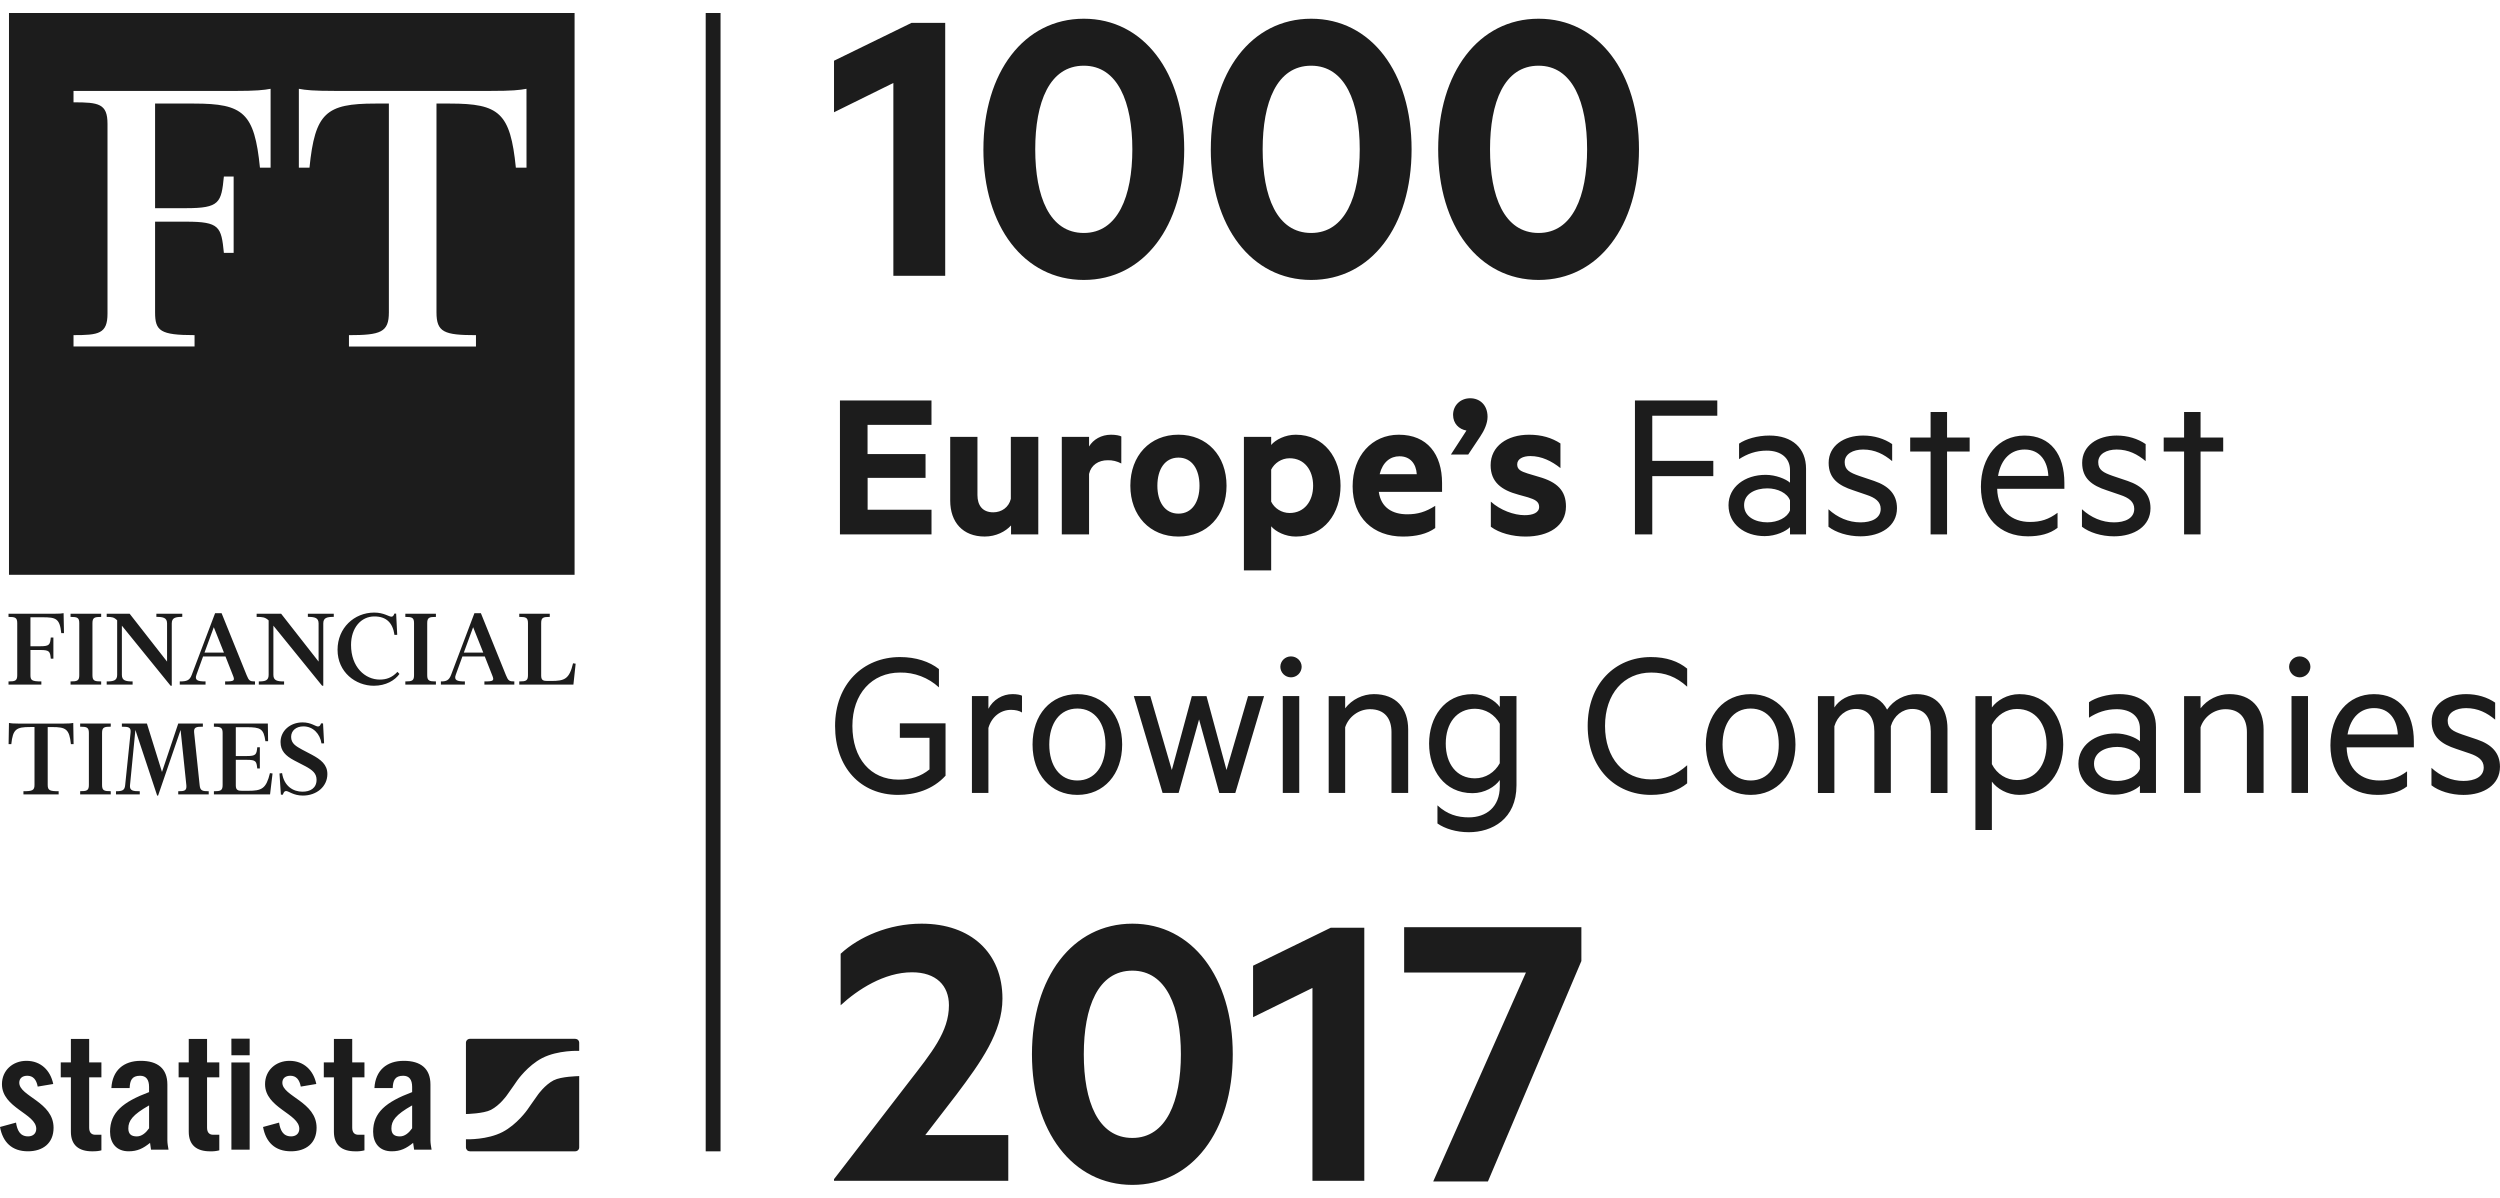 <svg width="96" height="46" viewBox="0 0 96 46" fill="none" xmlns="http://www.w3.org/2000/svg">
    <g clip-path="url(#clip0_2_384)">
        <path d="M55.035 45.369L58.596 37.345H53.919V35.605H60.725V36.903L57.136 45.369H55.035ZM38.719 45.342H32.026V45.279L34.879 41.576C35.786 40.405 36.439 39.614 36.439 38.602C36.439 37.843 35.946 37.336 35.021 37.336C33.953 37.336 32.934 38 32.281 38.602V36.624C32.982 35.975 34.129 35.469 35.388 35.469C37.284 35.469 38.494 36.592 38.494 38.349C38.494 39.63 37.666 40.785 36.725 42.036L35.531 43.586H38.718V45.342H38.719ZM41.618 40.484C41.618 42.288 42.16 43.697 43.483 43.697C44.789 43.697 45.346 42.288 45.346 40.484C45.346 38.681 44.789 37.273 43.482 37.273C42.16 37.273 41.618 38.681 41.618 40.484ZM39.627 40.484C39.627 37.526 41.188 35.469 43.483 35.469C45.776 35.469 47.338 37.526 47.338 40.484C47.338 43.443 45.776 45.5 43.483 45.5C41.188 45.5 39.627 43.443 39.627 40.484ZM50.398 45.342V37.937L48.118 39.06V37.083L51.098 35.626H52.389V45.342H50.398ZM22.064 0.501V22.072H0.345V0.5H22.064V0.501ZM10.391 3.41C10.13 3.459 9.836 3.492 9.004 3.492H2.823V3.929C3.786 3.929 4.128 3.977 4.128 4.755V12.042C4.128 12.82 3.786 12.869 2.823 12.869V13.305H7.471V12.869C6.15 12.869 5.955 12.707 5.955 11.994V8.512H7.145C8.433 8.512 8.498 8.707 8.597 9.711H8.972V6.779H8.597C8.499 7.784 8.433 7.994 7.146 7.994H5.955V3.977H7.455C9.347 3.977 9.771 4.334 9.982 6.439H10.391V3.41ZM20.217 3.41C19.957 3.459 19.663 3.492 18.831 3.491H12.862C12.031 3.491 11.737 3.46 11.476 3.41V6.439H11.884C12.096 4.334 12.519 3.977 14.411 3.977H14.933V11.995C14.933 12.756 14.623 12.87 13.4 12.87V13.306H18.277V12.87C17.054 12.87 16.761 12.756 16.761 11.995V3.977H17.282C19.174 3.977 19.597 4.334 19.809 6.439H20.218L20.217 3.41ZM27.669 0.5V44.21H27.099V0.5H27.669ZM36.296 10.591H34.305V3.186L32.026 4.311V2.332L35.005 0.877H36.296V10.591ZM39.753 5.734C39.753 7.538 40.296 8.946 41.618 8.946C42.925 8.946 43.482 7.538 43.482 5.734C43.482 3.931 42.925 2.523 41.618 2.523C40.296 2.523 39.753 3.931 39.753 5.734ZM37.763 5.734C37.763 2.775 39.324 0.719 41.618 0.719C43.912 0.719 45.474 2.775 45.474 5.734C45.474 8.694 43.912 10.75 41.617 10.75C39.324 10.75 37.762 8.694 37.762 5.734H37.763ZM48.486 5.734C48.486 7.538 49.028 8.946 50.349 8.946C51.656 8.946 52.214 7.538 52.214 5.734C52.214 3.931 51.656 2.523 50.349 2.523C49.027 2.523 48.486 3.931 48.486 5.734ZM46.495 5.734C46.495 2.775 48.055 0.719 50.349 0.719C52.643 0.719 54.205 2.775 54.205 5.734C54.205 8.694 52.643 10.75 50.349 10.75C48.055 10.75 46.494 8.694 46.494 5.734H46.495ZM57.217 5.734C57.217 7.538 57.759 8.946 59.082 8.946C60.388 8.946 60.945 7.538 60.945 5.734C60.945 3.931 60.387 2.523 59.081 2.523C57.758 2.523 57.217 3.931 57.217 5.734ZM55.226 5.734C55.226 2.775 56.787 0.719 59.082 0.719C61.375 0.719 62.937 2.775 62.937 5.734C62.937 8.694 61.375 10.75 59.081 10.75C56.787 10.75 55.226 8.694 55.226 5.734ZM35.769 15.378V16.316H33.314V17.437H35.541V18.351H33.317V19.574H35.77V20.52H32.254V15.378H35.77M39.87 20.52H38.824V20.177C38.612 20.41 38.25 20.603 37.813 20.603C36.969 20.603 36.488 20.05 36.488 19.222V16.776H37.534V19.012C37.534 19.406 37.728 19.673 38.141 19.673C38.461 19.673 38.739 19.482 38.816 19.155V16.776H39.871L39.87 20.52ZM43.058 17.798C42.898 17.712 42.718 17.668 42.536 17.673C42.182 17.673 41.895 17.857 41.82 18.2V20.521H40.773V16.776H41.82V17.145C41.98 16.876 42.292 16.693 42.663 16.693C42.84 16.693 43 16.725 43.059 16.76L43.058 17.798ZM45.253 17.572C44.73 17.572 44.443 18.024 44.443 18.652C44.443 19.272 44.73 19.724 45.253 19.724C45.776 19.724 46.061 19.272 46.061 18.652C46.061 18.024 45.776 17.572 45.253 17.572ZM45.253 20.604C44.157 20.604 43.405 19.8 43.405 18.652C43.405 17.497 44.156 16.692 45.252 16.692C46.349 16.692 47.099 17.497 47.099 18.652C47.099 19.799 46.35 20.604 45.253 20.604ZM48.813 19.263C48.939 19.523 49.217 19.699 49.521 19.699C50.086 19.699 50.424 19.247 50.424 18.652C50.424 18.05 50.086 17.597 49.521 17.597C49.209 17.597 48.939 17.782 48.813 18.033V19.263ZM48.813 21.903H47.766V16.776H48.813V17.086C48.981 16.885 49.352 16.693 49.757 16.693C50.853 16.693 51.477 17.597 51.477 18.652C51.477 19.708 50.853 20.604 49.757 20.604C49.352 20.604 48.981 20.41 48.813 20.21V21.903ZM52.979 18.208H54.404C54.379 17.806 54.152 17.521 53.739 17.521C53.392 17.521 53.097 17.74 52.979 18.208ZM52.946 18.887C53.03 19.499 53.477 19.749 54.035 19.749C54.447 19.749 54.743 19.657 55.113 19.424V20.277C54.801 20.503 54.38 20.604 53.873 20.604C52.726 20.604 51.941 19.867 51.941 18.678C51.941 17.505 52.684 16.693 53.713 16.693C54.81 16.693 55.375 17.446 55.375 18.551V18.887H52.946ZM56.312 16.533C56.025 16.483 55.798 16.265 55.798 15.93C55.798 15.562 56.084 15.293 56.456 15.293C56.818 15.293 57.122 15.546 57.122 16.006C57.122 16.257 56.995 16.533 56.843 16.759L56.379 17.455H55.714L56.312 16.533ZM57.248 19.263C57.611 19.591 58.133 19.783 58.547 19.783C58.859 19.783 59.103 19.691 59.103 19.465C59.103 19.255 58.935 19.18 58.674 19.097L58.311 18.996C57.653 18.82 57.24 18.51 57.24 17.865C57.24 17.137 57.872 16.693 58.715 16.693C59.197 16.693 59.584 16.81 59.921 17.028V17.974C59.584 17.706 59.196 17.513 58.766 17.513C58.48 17.513 58.26 17.622 58.26 17.832C58.26 18.033 58.403 18.099 58.665 18.183L59.086 18.309C59.803 18.51 60.133 18.845 60.133 19.448C60.133 20.202 59.467 20.604 58.581 20.604C58.083 20.604 57.569 20.47 57.248 20.227V19.263ZM62.782 20.52V15.378H65.944V15.963H63.447V17.697H65.791V18.283H63.447V20.52H62.782ZM68.736 19.214C68.635 18.937 68.264 18.753 67.867 18.753C67.412 18.753 66.973 18.954 66.973 19.398C66.973 19.85 67.412 20.058 67.867 20.058C68.263 20.058 68.635 19.875 68.736 19.599V19.214ZM68.736 18.05C68.736 17.589 68.39 17.304 67.842 17.304C67.429 17.304 67.091 17.43 66.78 17.631V17.035C67.032 16.86 67.479 16.725 67.944 16.725C68.828 16.725 69.352 17.212 69.352 18V20.52H68.736V20.243C68.592 20.393 68.204 20.587 67.766 20.587C66.999 20.587 66.375 20.135 66.375 19.398C66.375 18.703 66.999 18.234 67.8 18.234C68.188 18.234 68.576 18.392 68.736 18.535V18.05ZM70.213 19.556C70.558 19.875 70.988 20.059 71.444 20.059C71.857 20.059 72.219 19.909 72.219 19.541C72.219 19.264 72.009 19.113 71.68 19.004L71.166 18.828C70.601 18.644 70.22 18.376 70.22 17.773C70.22 17.119 70.802 16.725 71.544 16.725C71.966 16.725 72.355 16.844 72.659 17.053V17.707C72.346 17.446 72.001 17.262 71.544 17.262C71.157 17.262 70.836 17.43 70.836 17.748C70.836 18.05 71.038 18.15 71.393 18.275L71.966 18.468C72.531 18.66 72.844 18.987 72.844 19.515C72.844 20.202 72.228 20.595 71.444 20.595C70.955 20.595 70.492 20.445 70.213 20.227V19.556ZM74.767 20.52H74.135V17.338H73.351V16.801H74.135V15.822H74.767V16.801H75.635V17.338H74.767V20.52ZM76.725 18.275H78.656C78.63 17.731 78.352 17.262 77.746 17.262C77.247 17.262 76.843 17.589 76.725 18.276V18.275ZM76.691 18.769C76.717 19.632 77.264 20.043 77.947 20.043C78.37 20.043 78.673 19.942 79.01 19.691V20.269C78.707 20.503 78.319 20.595 77.872 20.595C76.792 20.595 76.067 19.867 76.067 18.694C76.067 17.538 76.742 16.726 77.736 16.726C78.749 16.726 79.272 17.455 79.272 18.544V18.769H76.691ZM79.948 19.556C80.294 19.875 80.723 20.059 81.179 20.059C81.591 20.059 81.955 19.909 81.955 19.541C81.955 19.264 81.744 19.113 81.415 19.004L80.9 18.828C80.335 18.644 79.955 18.376 79.955 17.773C79.955 17.119 80.538 16.725 81.28 16.725C81.701 16.725 82.089 16.844 82.393 17.053V17.707C82.081 17.446 81.735 17.262 81.28 17.262C80.892 17.262 80.572 17.43 80.572 17.748C80.572 18.05 80.774 18.15 81.128 18.275L81.701 18.468C82.266 18.66 82.579 18.987 82.579 19.515C82.579 20.202 81.963 20.595 81.178 20.595C80.69 20.595 80.226 20.445 79.947 20.227V19.557M84.502 20.52H83.869V17.338H83.086V16.801H83.869V15.822H84.502V16.801H85.371V17.338H84.502V20.52ZM35.693 29.545V28.331H34.554V27.777H36.309V29.787C35.811 30.332 35.128 30.524 34.487 30.524C33.044 30.524 32.067 29.469 32.067 27.877C32.067 26.278 33.137 25.231 34.562 25.231C35.17 25.231 35.693 25.406 36.055 25.692V26.395C35.649 26.02 35.114 25.816 34.562 25.826C33.483 25.826 32.732 26.638 32.732 27.877C32.732 29.117 33.425 29.938 34.504 29.938C34.976 29.938 35.356 29.82 35.693 29.545ZM39.244 27.36C39.144 27.292 38.983 27.258 38.823 27.258C38.427 27.258 38.081 27.518 37.955 27.953V30.449H37.322V26.73H37.955V27.217C38.043 27.047 38.176 26.905 38.34 26.806C38.503 26.706 38.691 26.654 38.882 26.654C39.042 26.654 39.177 26.68 39.245 26.714L39.244 27.36ZM41.37 27.208C40.696 27.208 40.292 27.776 40.292 28.59C40.292 29.403 40.696 29.971 41.37 29.971C42.045 29.971 42.449 29.403 42.449 28.59C42.449 27.776 42.044 27.208 41.37 27.208ZM41.37 30.524C40.342 30.524 39.65 29.728 39.65 28.59C39.65 27.451 40.341 26.655 41.37 26.655C42.391 26.655 43.091 27.451 43.091 28.59C43.091 29.729 42.391 30.524 41.37 30.524ZM47.098 29.569L47.925 26.731H48.54L47.436 30.45H46.82L46.044 27.626L45.259 30.449H44.643L43.539 26.73H44.172L44.998 29.569L45.766 26.731H46.33L47.098 29.569ZM49.259 30.449H49.891V26.73H49.259V30.449ZM49.571 26.01C49.464 26.009 49.362 25.967 49.287 25.892C49.211 25.816 49.167 25.715 49.165 25.608C49.165 25.382 49.351 25.206 49.571 25.206C49.799 25.206 49.984 25.382 49.984 25.608C49.981 25.716 49.936 25.819 49.859 25.894C49.782 25.969 49.678 26.011 49.571 26.01ZM51.022 26.731H51.654V27.199C51.784 27.03 51.952 26.893 52.143 26.799C52.335 26.704 52.545 26.655 52.758 26.654C53.611 26.654 54.074 27.199 54.074 28.012V30.449H53.433V28.112C53.433 27.594 53.172 27.233 52.606 27.233C52.395 27.235 52.19 27.303 52.02 27.428C51.849 27.552 51.721 27.727 51.654 27.928V30.449H51.022V26.73M57.592 27.794C57.5 27.621 57.363 27.475 57.196 27.373C57.028 27.272 56.836 27.217 56.64 27.216C55.931 27.216 55.517 27.776 55.517 28.555C55.517 29.327 55.931 29.888 56.638 29.888C57.044 29.888 57.398 29.662 57.591 29.309L57.592 27.794ZM57.592 29.954C57.406 30.215 57.01 30.458 56.546 30.458C55.45 30.458 54.877 29.553 54.877 28.555C54.877 27.559 55.45 26.655 56.546 26.655C57.011 26.655 57.406 26.889 57.593 27.149V26.73H58.233V30.155C58.233 31.454 57.296 31.957 56.402 31.957C55.922 31.957 55.484 31.822 55.198 31.621V30.926C55.568 31.27 55.964 31.387 56.402 31.387C57.069 31.387 57.592 30.993 57.592 30.198V29.954ZM63.395 25.231C63.994 25.231 64.45 25.398 64.787 25.675V26.369C64.366 25.985 63.935 25.826 63.405 25.826C62.358 25.826 61.633 26.639 61.633 27.878C61.633 29.117 62.359 29.929 63.405 29.929C63.935 29.929 64.365 29.762 64.787 29.385V30.08C64.45 30.356 63.994 30.524 63.395 30.524C62.012 30.524 60.967 29.485 60.967 27.877C60.967 26.269 62.012 25.231 63.395 25.231ZM67.226 27.208C66.551 27.208 66.146 27.776 66.146 28.59C66.146 29.403 66.551 29.971 67.226 29.971C67.9 29.971 68.305 29.403 68.305 28.59C68.305 27.776 67.9 27.208 67.226 27.208ZM67.226 30.524C66.198 30.524 65.505 29.728 65.505 28.59C65.505 27.451 66.197 26.655 67.226 26.655C68.247 26.655 68.946 27.451 68.946 28.59C68.946 29.729 68.247 30.524 67.226 30.524ZM73.602 26.655C74.362 26.655 74.783 27.182 74.783 27.986V30.45H74.142V28.087C74.142 27.568 73.915 27.224 73.434 27.224C73.054 27.224 72.725 27.484 72.608 27.887V30.449H71.975V28.088C71.975 27.569 71.747 27.224 71.267 27.224C70.887 27.224 70.558 27.485 70.44 27.888V30.45H69.808V26.731H70.44V27.167C70.626 26.873 70.988 26.656 71.451 26.656C71.924 26.656 72.286 26.898 72.464 27.25C72.591 27.064 72.76 26.913 72.959 26.81C73.157 26.706 73.378 26.652 73.602 26.655ZM76.488 29.343C76.682 29.729 77.053 29.954 77.45 29.954C78.166 29.954 78.588 29.377 78.588 28.59C78.588 27.802 78.166 27.224 77.45 27.224C77.053 27.224 76.682 27.451 76.488 27.836V29.343ZM76.488 31.873H75.856V26.731H76.488V27.166C76.682 26.898 77.078 26.655 77.542 26.655C78.647 26.655 79.228 27.559 79.228 28.59C79.228 29.62 78.647 30.524 77.542 30.524C77.079 30.524 76.682 30.281 76.488 30.014V31.873ZM82.173 29.142C82.072 28.866 81.701 28.682 81.304 28.682C80.849 28.682 80.41 28.883 80.41 29.327C80.41 29.779 80.849 29.988 81.304 29.988C81.701 29.988 82.072 29.805 82.173 29.527V29.142ZM82.173 27.978C82.173 27.517 81.827 27.233 81.279 27.233C80.866 27.233 80.528 27.359 80.217 27.559V26.965C80.469 26.79 80.917 26.654 81.381 26.654C82.266 26.654 82.789 27.141 82.789 27.928V30.449H82.173V30.172C82.03 30.322 81.642 30.516 81.203 30.516C80.435 30.516 79.811 30.063 79.811 29.327C79.811 28.632 80.435 28.163 81.237 28.163C81.625 28.163 82.013 28.321 82.174 28.463L82.173 27.978ZM83.869 26.731H84.501V27.199C84.632 27.03 84.8 26.893 84.991 26.799C85.183 26.704 85.393 26.655 85.607 26.654C86.459 26.654 86.922 27.199 86.922 28.012V30.449H86.281V28.112C86.281 27.594 86.019 27.233 85.455 27.233C85.244 27.235 85.038 27.303 84.867 27.427C84.696 27.552 84.568 27.727 84.501 27.928V30.449H83.869V26.73M87.994 30.449H88.627V26.73H87.994V30.449ZM88.306 26.01C88.2 26.009 88.098 25.966 88.022 25.891C87.947 25.816 87.903 25.714 87.901 25.608C87.901 25.382 88.087 25.206 88.306 25.206C88.534 25.206 88.72 25.382 88.72 25.608C88.717 25.716 88.672 25.819 88.594 25.894C88.517 25.969 88.413 26.011 88.306 26.01ZM90.145 28.204H92.076C92.051 27.66 91.773 27.191 91.165 27.191C90.668 27.191 90.263 27.517 90.145 28.204ZM90.111 28.698C90.137 29.561 90.685 29.971 91.368 29.971C91.789 29.971 92.093 29.871 92.431 29.62V30.198C92.127 30.432 91.738 30.524 91.292 30.524C90.213 30.524 89.488 29.796 89.488 28.623C89.488 27.467 90.162 26.655 91.157 26.655C92.169 26.655 92.692 27.384 92.692 28.473V28.698H90.111ZM93.368 29.485C93.714 29.805 94.144 29.988 94.599 29.988C95.013 29.988 95.375 29.838 95.375 29.469C95.375 29.193 95.163 29.042 94.835 28.932L94.321 28.758C93.756 28.573 93.376 28.305 93.376 27.702C93.376 27.048 93.959 26.654 94.7 26.654C95.122 26.654 95.509 26.772 95.814 26.981V27.635C95.502 27.375 95.155 27.192 94.7 27.192C94.312 27.192 93.992 27.358 93.992 27.677C93.992 27.978 94.194 28.079 94.549 28.204L95.122 28.397C95.687 28.59 95.999 28.916 95.999 29.444C95.999 30.131 95.384 30.525 94.599 30.525C94.11 30.525 93.647 30.374 93.368 30.156V29.485ZM1.448 41.725C1.398 41.457 1.272 41.309 1.047 41.309C0.866 41.309 0.74 41.402 0.74 41.576C0.74 42.1 2.057 42.31 2.057 43.307C2.057 43.904 1.642 44.21 1.073 44.21C0.457 44.21 0.107 43.861 0 43.276L0.615 43.108C0.659 43.388 0.759 43.637 1.079 43.637C1.26 43.637 1.392 43.532 1.392 43.345C1.392 42.765 0.075 42.547 0.075 41.632C0.075 41.103 0.489 40.736 1.016 40.736C1.567 40.736 1.937 41.103 2.044 41.625L1.448 41.725ZM2.333 41.37V40.797H2.722V39.895H3.424V40.797H3.894V41.37H3.424V43.301C3.424 43.475 3.499 43.575 3.661 43.575H3.894V44.173C3.8 44.197 3.718 44.211 3.543 44.211C3.017 44.211 2.722 43.967 2.722 43.457V41.37H2.333ZM5.725 42.447C5.086 42.809 4.928 43.039 4.928 43.331C4.928 43.55 5.042 43.638 5.254 43.638C5.449 43.638 5.606 43.494 5.725 43.326V42.447ZM4.277 41.781C4.314 41.103 4.746 40.736 5.404 40.736C6.057 40.736 6.427 41.035 6.427 41.644V43.792C6.427 43.899 6.452 44.035 6.471 44.147H5.799C5.792 44.054 5.768 43.967 5.762 43.886C5.499 44.098 5.279 44.21 4.94 44.21C4.464 44.21 4.226 43.886 4.226 43.457C4.226 42.721 4.714 42.317 5.724 41.937V41.738C5.724 41.457 5.61 41.309 5.379 41.309C5.059 41.309 4.99 41.495 4.978 41.782H4.275V41.781H4.277ZM6.859 41.37V40.797H7.248V39.895H7.951V40.797H8.421V41.37H7.951V43.301C7.951 43.475 8.026 43.575 8.189 43.575H8.421V44.173C8.306 44.203 8.188 44.215 8.07 44.211C7.543 44.211 7.248 43.967 7.248 43.457V41.37H6.86M8.886 44.148H9.587V40.798H8.885L8.886 44.148ZM8.886 40.522H9.587V39.886H8.885L8.886 40.522ZM11.55 41.725C11.499 41.457 11.374 41.309 11.149 41.309C10.967 41.309 10.842 41.402 10.842 41.576C10.842 42.1 12.157 42.31 12.157 43.307C12.157 43.904 11.744 44.21 11.174 44.21C10.559 44.21 10.208 43.861 10.101 43.276L10.716 43.108C10.76 43.388 10.86 43.637 11.18 43.637C11.361 43.637 11.493 43.532 11.493 43.345C11.493 42.765 10.178 42.547 10.178 41.632C10.178 41.103 10.59 40.736 11.117 40.736C11.669 40.736 12.039 41.103 12.146 41.625L11.55 41.725ZM12.434 41.37V40.797H12.822V39.895H13.525V40.797H13.995V41.37H13.525V43.301C13.525 43.475 13.601 43.575 13.763 43.575H13.995V44.173C13.881 44.203 13.762 44.215 13.644 44.211C13.117 44.211 12.822 43.967 12.822 43.457V41.37H12.434ZM15.826 42.447C15.186 42.809 15.03 43.039 15.03 43.331C15.03 43.55 15.143 43.638 15.356 43.638C15.551 43.638 15.708 43.494 15.826 43.326V42.447ZM14.378 41.781C14.416 41.103 14.848 40.736 15.506 40.736C16.158 40.736 16.529 41.035 16.529 41.644V43.792C16.529 43.899 16.554 44.035 16.573 44.147H15.902C15.894 44.054 15.871 43.967 15.864 43.886C15.601 44.098 15.38 44.21 15.042 44.21C14.565 44.21 14.328 43.886 14.328 43.457C14.328 42.721 14.816 42.317 15.826 41.937V41.738C15.826 41.457 15.713 41.309 15.481 41.309C15.162 41.309 15.092 41.495 15.08 41.782H14.377L14.378 41.781ZM21.265 41.481C20.919 41.661 20.66 42.031 20.66 42.031C20.573 42.155 20.486 42.279 20.398 42.402L20.25 42.615C20.25 42.615 19.855 43.181 19.296 43.47C18.715 43.77 17.954 43.751 17.892 43.748V44.058C17.892 44.099 17.908 44.137 17.936 44.166C17.95 44.18 17.967 44.191 17.986 44.199C18.004 44.206 18.024 44.21 18.044 44.21H22.09C22.13 44.21 22.169 44.194 22.197 44.166C22.211 44.152 22.223 44.135 22.23 44.117C22.238 44.098 22.241 44.078 22.241 44.058V41.319C22.228 41.322 22.215 41.323 22.202 41.324C22.202 41.324 21.547 41.336 21.266 41.482L21.265 41.481ZM22.089 39.891H18.045C18.025 39.891 18.005 39.894 17.987 39.902C17.968 39.909 17.952 39.92 17.938 39.934C17.923 39.948 17.912 39.965 17.904 39.983C17.896 40.001 17.892 40.021 17.892 40.041V42.779L17.914 42.778C17.914 42.778 18.569 42.764 18.851 42.619C19.197 42.44 19.456 42.07 19.456 42.07C19.543 41.946 19.63 41.821 19.719 41.698L19.866 41.485C19.866 41.485 20.262 40.919 20.82 40.63C21.426 40.318 22.229 40.353 22.229 40.353L22.241 40.354V40.042C22.241 40.002 22.225 39.963 22.197 39.935C22.169 39.907 22.129 39.891 22.089 39.891ZM1.588 26.167V26.288H0.327V26.167C0.576 26.167 0.662 26.145 0.662 25.929V23.927C0.662 23.711 0.576 23.689 0.327 23.689V23.568H2.058C2.289 23.568 2.371 23.559 2.442 23.546L2.457 24.313H2.353C2.294 23.752 2.154 23.703 1.63 23.703H1.169V24.816H1.543C1.9 24.816 1.923 24.757 1.95 24.48H2.05V25.292H1.95C1.923 25.014 1.9 24.96 1.543 24.96H1.169V25.925C1.169 26.122 1.223 26.167 1.588 26.167ZM2.709 26.167C2.959 26.167 3.044 26.145 3.044 25.929V23.927C3.044 23.711 2.959 23.689 2.709 23.689V23.568H3.885V23.689C3.636 23.689 3.55 23.711 3.55 23.927V25.929C3.55 26.145 3.636 26.167 3.885 26.167V26.288H2.709V26.167ZM4.68 24.026V25.916C4.68 26.137 4.834 26.167 5.092 26.167V26.288H4.097V26.167C4.355 26.167 4.499 26.136 4.499 25.916V23.82C4.377 23.698 4.292 23.689 4.097 23.689V23.568H4.979L6.415 25.405V23.939C6.415 23.72 6.262 23.688 6.005 23.688V23.568H6.999V23.688C6.741 23.688 6.596 23.72 6.596 23.939V26.332H6.551L4.68 24.026ZM7.853 25.059H8.599L8.21 24.084L7.853 25.059ZM6.903 26.288V26.167C7.166 26.167 7.284 26.131 7.364 25.912L8.26 23.546H8.509L9.472 25.93C9.558 26.14 9.598 26.167 9.792 26.167V26.288H8.645V26.167C8.996 26.167 9.029 26.14 8.942 25.929L8.658 25.207H7.798L7.545 25.907C7.464 26.122 7.59 26.167 7.893 26.167V26.288H6.903ZM10.498 24.026V25.916C10.498 26.137 10.651 26.167 10.909 26.167V26.288H9.938V26.167C10.177 26.167 10.316 26.136 10.316 25.916V23.824C10.181 23.698 10.078 23.689 9.855 23.689V23.568H10.796L12.234 25.405V23.939C12.234 23.72 12.079 23.688 11.822 23.688V23.568H12.817V23.688C12.559 23.688 12.414 23.72 12.414 23.939V26.332H12.369L10.498 24.026ZM15.212 23.564L15.253 24.377L15.148 24.381C15.081 23.913 14.833 23.671 14.376 23.671C13.869 23.671 13.48 24.102 13.48 24.767C13.48 25.616 14.018 26.096 14.583 26.096C14.827 26.096 15.049 26.028 15.262 25.799L15.339 25.88C15.162 26.127 14.819 26.333 14.353 26.333C13.662 26.333 12.962 25.818 12.962 24.951C12.962 24.116 13.599 23.523 14.371 23.523C14.738 23.523 14.932 23.681 15.032 23.681C15.085 23.681 15.117 23.64 15.144 23.563H15.212V23.564ZM15.565 26.167C15.813 26.167 15.899 26.145 15.899 25.929V23.927C15.899 23.711 15.813 23.689 15.565 23.689V23.568H16.739V23.689C16.491 23.689 16.405 23.711 16.405 23.927V25.929C16.405 26.145 16.491 26.167 16.739 26.167V26.288H15.565V26.167ZM18.557 25.059L18.168 24.084L17.811 25.059H18.557ZM16.93 26.288V26.167C17.133 26.167 17.241 26.131 17.323 25.912L18.218 23.546H18.466L19.429 25.93C19.515 26.14 19.556 26.167 19.75 26.167V26.288H18.601V26.167C18.955 26.167 18.986 26.14 18.9 25.929L18.615 25.207H17.757L17.503 25.907C17.422 26.122 17.549 26.167 17.851 26.167V26.288H16.93ZM19.94 26.167C20.189 26.167 20.274 26.145 20.274 25.929V23.927C20.274 23.711 20.188 23.689 19.94 23.689V23.568H21.111V23.689C20.862 23.689 20.781 23.711 20.781 23.927V25.948C20.781 26.127 20.871 26.149 21.02 26.149H21.161C21.689 26.149 21.861 26.073 22.005 25.471L22.105 25.485L22.019 26.288H19.94V26.167ZM2.825 28.575H2.723C2.664 27.99 2.524 27.919 1.999 27.919H1.832V30.141C1.832 30.352 1.913 30.383 2.252 30.383V30.505H0.9V30.383C1.239 30.383 1.325 30.352 1.325 30.141V27.918H1.157C0.632 27.918 0.493 27.992 0.434 28.575H0.33L0.344 27.762C0.416 27.776 0.497 27.786 0.728 27.786H2.428C2.658 27.786 2.74 27.776 2.813 27.762L2.826 28.575L2.825 28.575ZM3.078 30.382C3.327 30.382 3.413 30.36 3.413 30.145V28.143C3.413 27.928 3.326 27.905 3.078 27.905V27.784H4.253V27.904C4.005 27.904 3.919 27.927 3.919 28.143V30.145C3.919 30.361 4.005 30.382 4.253 30.382V30.505H3.078V30.383L3.078 30.382ZM7.79 27.905C7.54 27.905 7.432 27.919 7.455 28.135L7.667 30.156C7.689 30.362 7.771 30.384 8.015 30.384V30.506H6.844V30.384C7.087 30.384 7.174 30.361 7.156 30.155L6.935 28.031L6.071 30.55H6.035L5.199 28.031L4.992 30.151C4.969 30.367 5.118 30.384 5.367 30.384V30.506H4.454V30.384C4.702 30.384 4.788 30.345 4.806 30.151L5.014 28.135C5.037 27.919 4.928 27.906 4.68 27.906V27.785H5.642L6.22 29.643L6.844 27.785H7.79V27.905ZM9.878 29.508C9.85 29.23 9.828 29.177 9.471 29.177H9.055V30.164C9.055 30.344 9.146 30.367 9.294 30.367H9.521C10.049 30.367 10.221 30.29 10.366 29.688L10.466 29.702L10.37 30.506H8.214V30.384C8.463 30.384 8.549 30.361 8.549 30.146V28.144C8.549 27.929 8.462 27.906 8.214 27.906V27.785H10.285L10.295 28.462H10.191C10.126 27.982 10.005 27.924 9.462 27.924H9.055V29.032H9.472C9.829 29.032 9.851 28.975 9.879 28.696H9.978V29.509L9.878 29.508ZM11.726 29.423L11.293 29.198C10.968 29.024 10.773 28.835 10.773 28.494C10.773 28.068 11.138 27.74 11.618 27.74C11.948 27.74 12.115 27.897 12.21 27.897C12.273 27.897 12.301 27.857 12.327 27.779H12.405L12.445 28.544L12.345 28.548C12.29 28.18 12.024 27.893 11.65 27.893C11.37 27.893 11.179 28.059 11.179 28.297C11.179 28.557 11.378 28.66 11.595 28.782L11.97 28.979C12.323 29.168 12.571 29.361 12.571 29.724C12.571 30.206 12.156 30.55 11.632 30.55C11.266 30.55 11.085 30.375 10.985 30.375C10.922 30.375 10.89 30.429 10.863 30.514H10.786L10.732 29.701L10.832 29.688C10.908 30.191 11.26 30.401 11.614 30.401C11.907 30.401 12.156 30.272 12.156 29.943C12.156 29.697 11.998 29.571 11.726 29.422V29.423Z" fill="#1C1C1C"/>
    </g>
    <defs>
        <clipPath id="clip0_2_384">
            <rect width="96" height="45" fill="white" transform="translate(0 0.5)"/>
        </clipPath>
    </defs>
</svg>